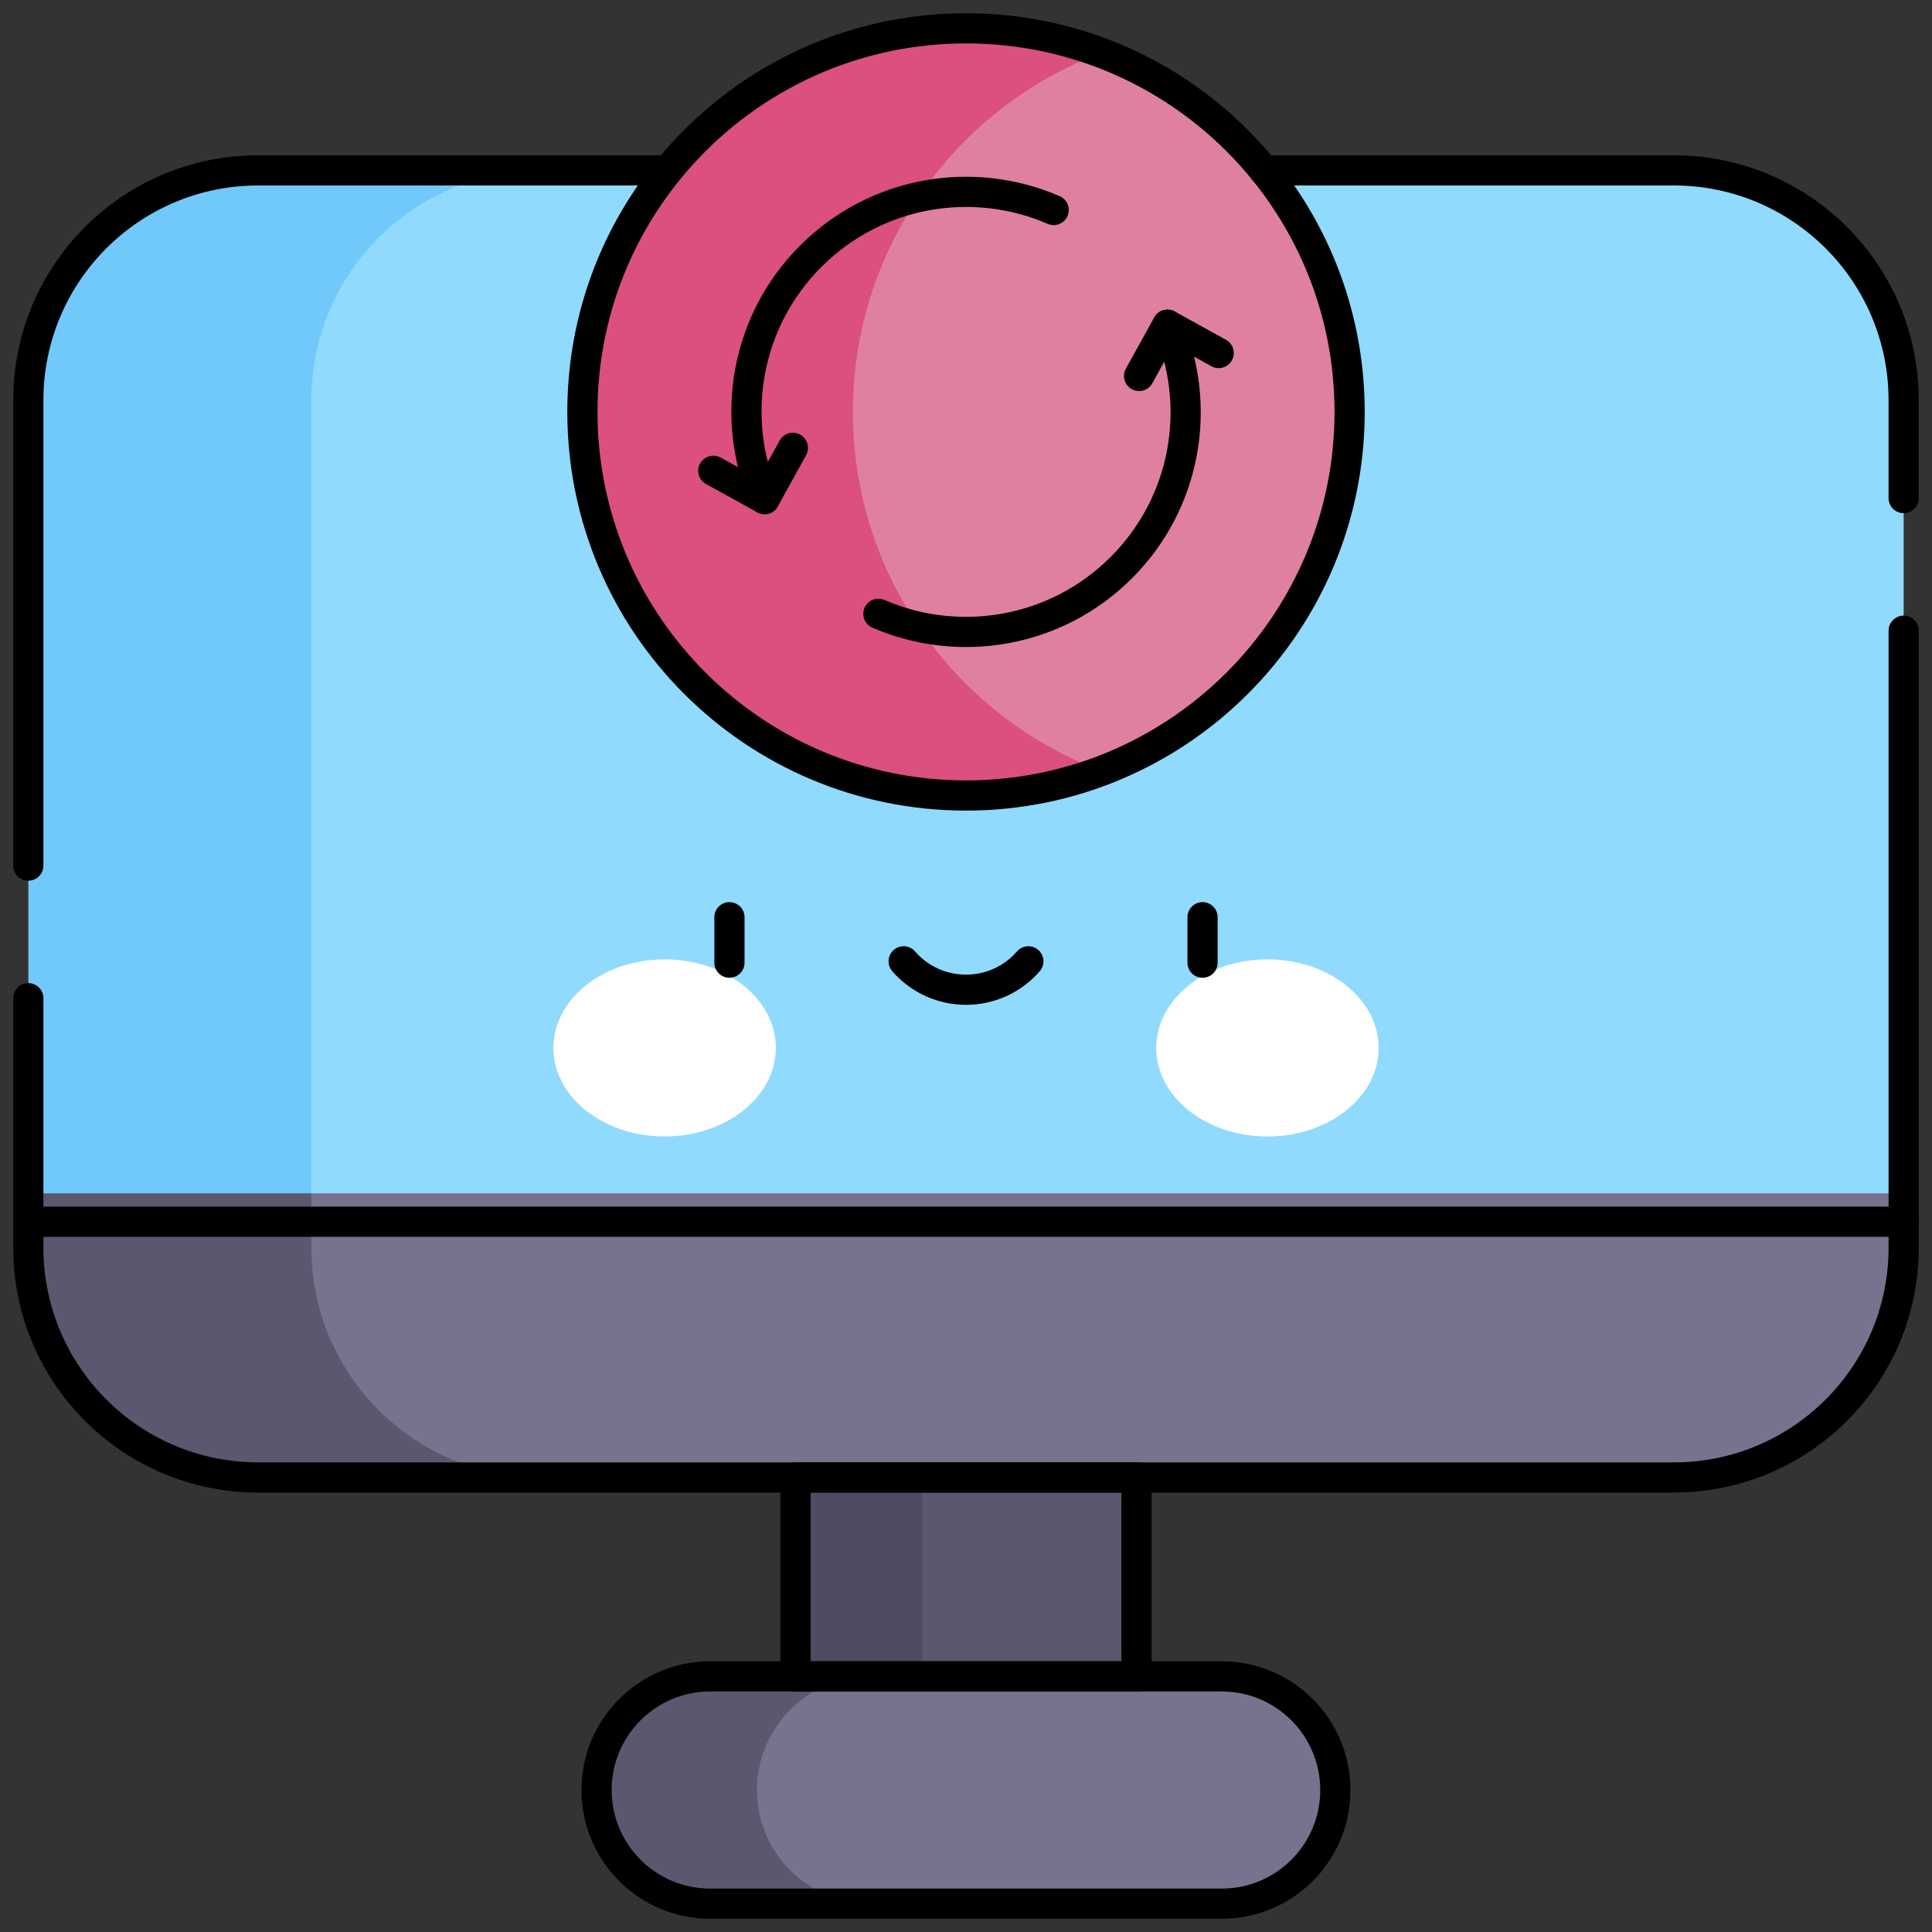 <?xml version="1.0" encoding="UTF-8" standalone="no"?><svg width="64" height="64" viewBox="0 0 64 64" fill="none" xmlns="http://www.w3.org/2000/svg">
<rect x="0" y="0" width="64" height="64" fill="#333333" stroke="none"/>
<g clip-path="url(#clip0_7989_18982)">
<path d="M37.646 46.161H28.453V58.314H37.646V46.161Z" fill="#5C576E"/>
<path d="M30.556 46.161H26.352V58.314H30.556V46.161Z" fill="#4F4B63"/>
<path d="M44.235 59.297C44.235 57.218 42.55 55.532 40.47 55.532C39 55.532 33.318 55.532 28.84 55.532C24.301 55.532 22.711 57.219 22.711 59.297C22.711 61.377 23.422 63.062 28.84 63.062H40.47C42.548 63.062 44.235 61.376 44.235 59.297Z" fill="#77728D"/>
<path d="M25.075 59.297C25.075 57.219 26.762 55.532 28.84 55.532C26.453 55.532 24.409 55.532 23.527 55.532C21.448 55.532 19.762 57.219 19.762 59.297C19.762 61.377 21.447 63.062 23.527 63.062H28.84C26.76 63.062 25.075 61.377 25.075 59.297Z" fill="#5C576E"/>
<path d="M63.061 41.329V39.53L60.237 36.204H10.31L6.145 39.53V41.329C6.145 45.534 7.651 48.943 17.924 48.943C18.865 48.943 42.016 48.943 55.447 48.943C59.652 48.943 63.061 45.535 63.061 41.329Z" fill="#77728D"/>
<path d="M10.312 41.329C10.312 39.501 10.312 38.029 10.312 36.204H3.176L0.938 39.53V41.329C0.938 45.534 4.346 48.943 8.552 48.943C8.919 48.943 12.68 48.943 17.926 48.943C13.72 48.943 10.312 45.535 10.312 41.329Z" fill="#5C576E"/>
<path d="M63.061 13.258C63.061 9.053 59.652 5.644 55.447 5.644H17.924C8.55 5.644 6.145 9.053 6.145 13.258V36.769L10.31 39.53H63.061V13.258Z" fill="#90DAFD"/>
<path d="M17.926 5.644H8.552C4.346 5.644 0.938 9.053 0.938 13.258V39.53H10.312V13.258C10.312 9.053 13.72 5.644 17.926 5.644Z" fill="#71C8FA"/>
<path d="M44.709 13.645C44.709 8.204 41.289 3.562 36.481 1.75C26.981 1.75 23.629 8.204 23.629 13.645C23.629 19.086 26.266 25.539 36.481 25.539C41.289 23.727 44.709 19.086 44.709 13.645Z" fill="#E080A1"/>
<path d="M28.253 13.645C28.253 8.204 31.673 3.562 36.48 1.751C35.087 1.226 33.577 0.938 32 0.938C24.982 0.938 19.293 6.627 19.293 13.645C19.293 20.663 24.982 26.352 32 26.352C33.577 26.352 35.087 26.064 36.48 25.539C31.673 23.727 28.253 19.086 28.253 13.645Z" fill="#DB507D"/>
<path d="M38.675 10.756C39.831 13.417 39.321 16.628 37.145 18.803C34.969 20.979 31.759 21.488 29.098 20.333" stroke="black" stroke-miterlimit="10" stroke-linecap="round" stroke-linejoin="round"/>
<path d="M37.734 12.454L38.673 10.756L40.371 11.694" stroke="black" stroke-miterlimit="10" stroke-linecap="round" stroke-linejoin="round"/>
<path d="M25.328 16.534C24.172 13.873 24.682 10.662 26.858 8.487C29.034 6.311 32.244 5.801 34.905 6.957" stroke="black" stroke-miterlimit="10" stroke-linecap="round" stroke-linejoin="round"/>
<path d="M26.266 14.835L25.327 16.534L23.629 15.596" stroke="black" stroke-miterlimit="10" stroke-linecap="round" stroke-linejoin="round"/>
<path d="M32 26.352C39.018 26.352 44.708 20.663 44.708 13.645C44.708 6.627 39.018 0.938 32 0.938C24.982 0.938 19.293 6.627 19.293 13.645C19.293 20.663 24.982 26.352 32 26.352Z" stroke="black" stroke-miterlimit="10" stroke-linecap="round" stroke-linejoin="round"/>
<path d="M0.938 28.674V13.258C0.938 9.053 4.346 5.644 8.552 5.644H21.877" stroke="black" stroke-miterlimit="10" stroke-linecap="round" stroke-linejoin="round"/>
<path d="M63.062 20.893V41.329C63.062 45.534 59.654 48.943 55.448 48.943H8.552C4.346 48.943 0.938 45.534 0.938 41.329V33.067" stroke="black" stroke-miterlimit="10" stroke-linecap="round" stroke-linejoin="round"/>
<path d="M41.871 5.644H55.447C59.653 5.644 63.061 9.053 63.061 13.258V16.5" stroke="black" stroke-miterlimit="10" stroke-linecap="round" stroke-linejoin="round"/>
<path d="M37.647 48.943H26.352V55.532H37.647V48.943Z" stroke="black" stroke-miterlimit="10" stroke-linecap="round" stroke-linejoin="round"/>
<path d="M40.47 63.062H23.527C21.447 63.062 19.762 61.377 19.762 59.297C19.762 57.218 21.448 55.532 23.527 55.532H40.47C42.55 55.532 44.235 57.218 44.235 59.297C44.235 61.377 42.55 63.062 40.47 63.062Z" stroke="black" stroke-miterlimit="10" stroke-linecap="round" stroke-linejoin="round"/>
<path d="M0.938 40.472H63.062" stroke="black" stroke-miterlimit="10" stroke-linecap="round" stroke-linejoin="round"/>
<path d="M22.016 37.648C24.051 37.648 25.7 36.334 25.7 34.714C25.7 33.094 24.051 31.78 22.016 31.78C19.982 31.78 18.332 33.094 18.332 34.714C18.332 36.334 19.982 37.648 22.016 37.648Z" fill="white"/>
<path d="M41.985 37.648C44.02 37.648 45.669 36.334 45.669 34.714C45.669 33.094 44.02 31.78 41.985 31.78C39.95 31.78 38.301 33.094 38.301 34.714C38.301 36.334 39.95 37.648 41.985 37.648Z" fill="white"/>
<path d="M24.164 30.384V31.89" stroke="black" stroke-miterlimit="10" stroke-linecap="round" stroke-linejoin="round"/>
<path d="M39.836 30.384V31.89" stroke="black" stroke-miterlimit="10" stroke-linecap="round" stroke-linejoin="round"/>
<path d="M29.934 31.845C31.027 33.099 32.972 33.101 34.066 31.845" stroke="black" stroke-miterlimit="10" stroke-linecap="round" stroke-linejoin="round"/>
</g>
<defs>
<clipPath id="clip0_7989_18982">
<rect width="64" height="64" fill="white"/>
</clipPath>
</defs>
</svg>
